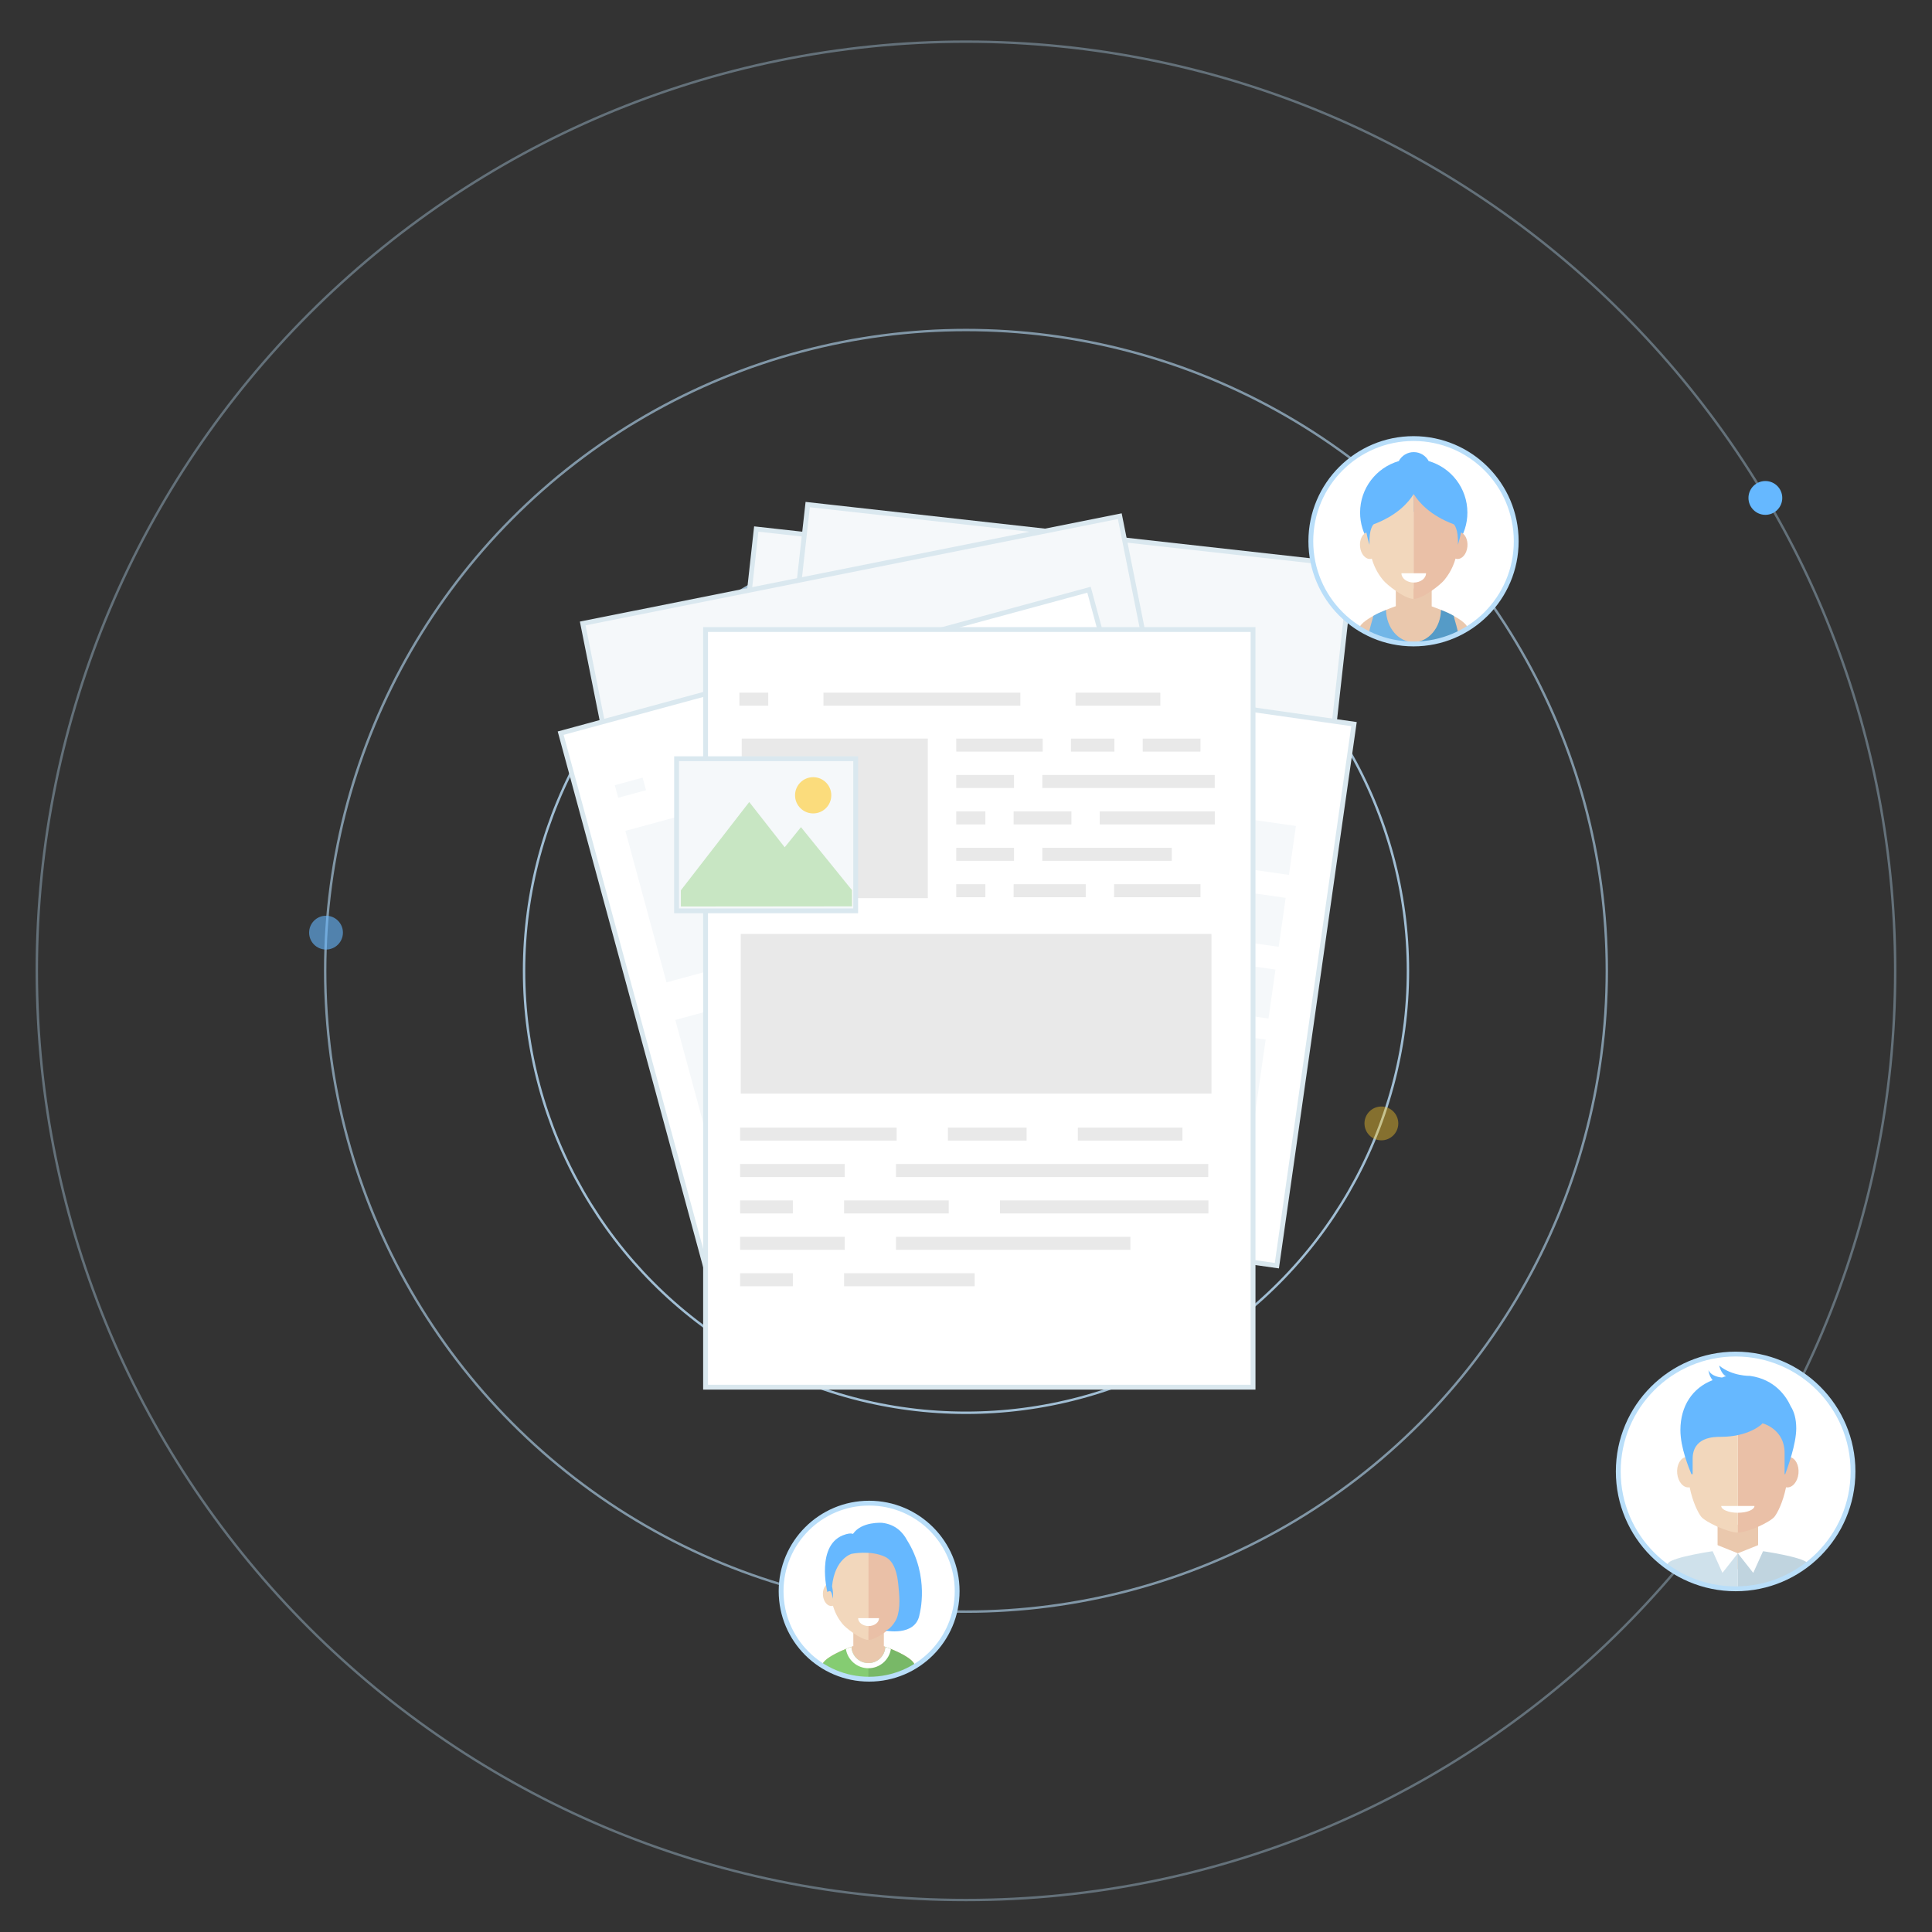 <?xml version="1.0" encoding="utf-8"?>
<!-- Generator: Adobe Illustrator 16.0.0, SVG Export Plug-In . SVG Version: 6.00 Build 0)  -->
<!DOCTYPE svg PUBLIC "-//W3C//DTD SVG 1.1//EN" "http://www.w3.org/Graphics/SVG/1.1/DTD/svg11.dtd">
<svg version="1.1" id="Layer_1" xmlns="http://www.w3.org/2000/svg" xmlns:xlink="http://www.w3.org/1999/xlink" x="0px" y="0px"
	 width="800px" height="800px" viewBox="0 0 800 800" enable-background="new 0 0 800 800" xml:space="preserve">
<rect x="0" y="0" width="800" height="800" fill="#333333" stroke="none"/>
<g id="circles_copy">
	<g id="circles_2_" opacity="0.9">
		
			<circle id="circle_1_2_" opacity="0.9" fill="none" stroke="#B9DEF9" stroke-miterlimit="10" enable-background="new    " cx="400" cy="402" r="183"/>
		
			<circle id="circle_2_2_" opacity="0.65" fill="none" stroke="#B9DEF9" stroke-miterlimit="10" enable-background="new    " cx="400" cy="402" r="265.35"/>
		<path id="circle_3_2_" opacity="0.4" fill="none" stroke="#B9DEF9" stroke-miterlimit="10" enable-background="new    " d="
			M784.758,402c0,212.495-172.264,384.758-384.758,384.758S15.243,614.494,15.243,402C15.243,189.508,187.506,17.243,400,17.243
			S784.758,189.507,784.758,402z"/>
	</g>
	<circle fill="#66B8FF" cx="731" cy="206.185" r="7"/>
	<circle opacity="0.4" fill="#FFCA28" enable-background="new    " cx="572" cy="465.185" r="7"/>
	<circle opacity="0.6" fill="#66B8FF" enable-background="new    " cx="135" cy="386.185" r="7"/>
</g>
<g id="papers">
	
		<rect id="paper_5" x="300.175" y="230.638" transform="matrix(0.994 0.11 -0.11 0.994 40.144 -43.213)" fill="#F5F8FA" stroke="#DAE8EF" stroke-width="2" stroke-miterlimit="10" width="226.718" height="226.551"/>
	
		<rect id="paper_6" x="321.202" y="220.691" transform="matrix(0.994 0.111 -0.111 0.994 39.678 -46.092)" fill="#F5F8FA" stroke="#DAE8EF" stroke-width="2" stroke-miterlimit="10" width="226.677" height="226.514"/>
	
		<rect id="paper_4" x="261.166" y="233.702" transform="matrix(0.981 -0.196 0.196 0.981 -60.715 80.092)" fill="#F5F8FA" stroke="#DAE8EF" stroke-width="2" stroke-miterlimit="10" width="226.691" height="226.526"/>
	<g id="paper_3">
		
			<rect x="319.185" y="282.683" transform="matrix(0.99 0.141 -0.141 0.99 60.105 -56.994)" fill="#FFFFFF" stroke="#DAE8EF" stroke-width="2" stroke-miterlimit="10" width="226.692" height="226.525"/>
		<g>
			
				<rect x="347.596" y="302.337" transform="matrix(0.99 0.141 -0.141 0.99 46.901 -52.316)" fill="#F5F8FA" width="90.577" height="5.396"/>
			
				<rect x="474.358" y="288.013" transform="matrix(-0.141 0.99 -0.99 -0.141 858.167 -110.578)" fill="#F5F8FA" width="5.395" height="57.998"/>
		</g>
		<g>
			
				<rect x="428.426" y="334.304" transform="matrix(0.99 0.141 -0.141 0.99 53.356 -64.49)" fill="#F5F8FA" width="107.32" height="20.47"/>
			
				<rect x="467.589" y="320.717" transform="matrix(-0.141 0.99 -0.99 -0.141 915.814 -45.908)" fill="#F5F8FA" width="20.473" height="107.355"/>
			
				<rect x="463.359" y="350.415" transform="matrix(-0.141 0.99 -0.99 -0.141 940.391 -7.834)" fill="#F5F8FA" width="20.472" height="107.356"/>
		</g>
		<g>
			
				<rect x="340.293" y="320.271" transform="matrix(-0.99 -0.141 0.141 -0.99 702.885 755.317)" fill="#F5F8FA" width="75.779" height="65.005"/>
		</g>
		<g>
			
				<rect x="326.682" y="416.525" transform="matrix(-0.99 -0.141 0.141 -0.99 779.595 953.281)" fill="#F5F8FA" width="193.729" height="65.032"/>
		</g>
	</g>
	<g id="paper_2">
		<g>
			<g>
				<g>
					<defs>
						<rect id="SVGID_1_" x="206.5" y="237" width="307.5" height="294.334"/>
					</defs>
					<clipPath id="SVGID_3_">
						<use xlink:href="#SVGID_1_"  overflow="visible"/>
					</clipPath>
					<g clip-path="url(#SVGID_3_)">
						
							<rect x="269.16" y="268.678" transform="matrix(0.965 -0.262 0.262 0.965 -97.969 114.834)" fill="#FFFFFF" stroke="#DAE8EF" stroke-width="2" stroke-miterlimit="10" width="226.705" height="313.728"/>
						<g>
							
								<rect x="254.961" y="323.668" transform="matrix(0.965 -0.262 0.262 0.965 -76.264 79.588)" fill="#F5F8FA" width="11.937" height="5.395"/>
							
								<rect x="323.387" y="267.444" transform="matrix(0.261 0.965 -0.965 0.261 538.328 -87.11)" fill="#F5F8FA" width="5.394" height="81.527"/>
							
								<rect x="401.734" y="269.402" transform="matrix(0.262 0.965 -0.965 0.262 575.525 -178.486)" fill="#F5F8FA" width="5.395" height="35.1"/>
						</g>
						<g>
							
								<rect x="359.353" y="300.236" transform="matrix(-0.262 -0.965 0.965 -0.262 149.704 750.793)" fill="#F5F8FA" width="5.398" height="35.788"/>
							
								<rect x="396.651" y="299.06" transform="matrix(-0.262 -0.965 0.965 -0.262 206.423 774.057)" fill="#F5F8FA" width="5.397" height="17.991"/>
							
								<rect x="428.152" y="287.523" transform="matrix(-0.261 -0.965 0.965 -0.261 254.422 793.644)" fill="#F5F8FA" width="5.398" height="23.921"/>
							
								<rect x="357.58" y="322.283" transform="matrix(-0.262 -0.965 0.965 -0.262 131.89 769.395)" fill="#F5F8FA" width="5.396" height="23.919"/>
							
								<rect x="381.889" y="316.018" transform="matrix(0.965 -0.262 0.262 0.965 -68.813 120.288)" fill="#F5F8FA" width="71.39" height="5.396"/>
							
								<rect x="355.799" y="344.315" transform="matrix(-0.262 -0.965 0.965 -0.262 114.141 788.003)" fill="#F5F8FA" width="5.398" height="12.051"/>
							
								<rect x="384.472" y="330.634" transform="matrix(-0.262 -0.965 0.965 -0.262 157.77 805.897)" fill="#F5F8FA" width="5.399" height="23.923"/>
							
								<rect x="430.299" y="306.336" transform="matrix(0.261 0.965 -0.965 0.261 638.514 -174.078)" fill="#F5F8FA" width="5.399" height="47.653"/>
							
								<rect x="365.427" y="351.375" transform="matrix(-0.262 -0.965 0.965 -0.262 113.714 813.675)" fill="#F5F8FA" width="5.399" height="23.923"/>
							
								<rect x="414.206" y="323.359" transform="matrix(0.261 0.965 -0.965 0.261 645.922 -143.779)" fill="#F5F8FA" width="5.399" height="53.585"/>
							
								<rect x="363.661" y="373.4" transform="matrix(-0.262 -0.965 0.965 -0.262 95.996 832.294)" fill="#F5F8FA" width="5.397" height="12.055"/>
							
								<rect x="382.987" y="368.188" transform="matrix(0.965 -0.262 0.262 0.965 -83.141 116.96)" fill="#F5F8FA" width="29.855" height="5.397"/>
							
								<rect x="438.206" y="341.357" transform="matrix(-0.261 -0.965 0.965 -0.261 209.371 878.723)" fill="#F5F8FA" width="5.396" height="35.79"/>
						</g>
						<g>
							
								<rect x="266.264" y="332.751" transform="matrix(-0.965 0.262 -0.262 -0.965 693.247 638.263)" fill="#F5F8FA" width="75.787" height="65.009"/>
						</g>
						<g>
							
								<rect x="298.229" y="468.34" transform="matrix(-0.965 0.262 -0.262 -0.965 910.21 901.887)" display="none" fill="#F5F8FA" width="193.74" height="86.327"/>
							
								<rect x="329.115" y="460.797" transform="matrix(-0.261 -0.965 0.965 -0.261 -57.488 942.416)" fill="#F5F8FA" width="5.398" height="64.81"/>
							
								<rect x="396.616" y="458.66" transform="matrix(-0.262 -0.965 0.965 -0.262 45.302 984.559)" fill="#F5F8FA" width="5.397" height="32.577"/>
							
								<rect x="453.713" y="437.783" transform="matrix(-0.261 -0.965 0.965 -0.261 132.269 1020.095)" fill="#F5F8FA" width="5.398" height="43.321"/>
							
								<rect x="322.708" y="488.956" transform="matrix(-0.261 -0.965 0.965 -0.261 -82.381 958.2)" fill="#F5F8FA" width="5.398" height="43.324"/>
							
								<rect x="364.533" y="479.76" transform="matrix(0.965 -0.262 0.262 0.965 -111.23 129.022)" fill="#F5F8FA" width="129.304" height="5.397"/>
							
								<rect x="316.25" y="517.023" transform="matrix(-0.262 -0.965 0.965 -0.262 -107.207 973.85)" fill="#F5F8FA" width="5.4" height="21.83"/>
							
								<rect x="368.17" y="492.215" transform="matrix(-0.262 -0.965 0.965 -0.262 -28.054 1006.297)" fill="#F5F8FA" width="5.4" height="43.327"/>
							
								<rect x="451.258" y="448.219" transform="matrix(0.262 0.965 -0.965 0.262 809.449 -75.33)" fill="#F5F8FA" width="5.401" height="86.315"/>
							
								<rect x="330.544" y="518.022" transform="matrix(-0.262 -0.965 0.965 -0.262 -100.491 1002.483)" fill="#F5F8FA" width="5.399" height="43.323"/>
							
								<rect x="418.776" y="467.228" transform="matrix(0.261 0.965 -0.965 0.261 809.153 -25.865)" fill="#F5F8FA" width="5.4" height="97.046"/>
							
								<rect x="324.152" y="546.144" transform="matrix(-0.261 -0.965 0.965 -0.261 -125.401 1018.159)" fill="#F5F8FA" width="5.395" height="21.828"/>
							
								<rect x="356.918" y="538.872" transform="matrix(0.965 -0.262 0.262 0.965 -128.262 119.251)" fill="#F5F8FA" width="54.074" height="5.394"/>
						</g>
						<g>
							
								<rect x="284.893" y="395.544" transform="matrix(-0.965 0.262 -0.262 -0.965 862.182 741.397)" fill="#F5F8FA" width="193.741" height="65.035"/>
						</g>
					</g>
				</g>
			</g>
		</g>
	</g>
	<g>
		<g>
			<g>
				<defs>
					<circle id="SVGID_7_" cx="585.31" cy="224.125" r="42.524"/>
				</defs>
				<clipPath id="SVGID_8_">
					<use xlink:href="#SVGID_7_"  overflow="visible"/>
				</clipPath>
				<circle id="SVGID_5_" clip-path="url(#SVGID_8_)" fill="#FFFFFF" cx="585.31" cy="224.125" r="42.524"/>
				<g clip-path="url(#SVGID_8_)">
					<path fill="#66B8FF" d="M591.585,190.916c0.001,0.007,0.001,0.007,0.001,0.007c-1.179-2.215-3.506-3.716-6.188-3.716
						c-2.685,0-5.016,1.508-6.193,3.721c0.005-0.005,0.005-0.005,0.005-0.005c-9.258,2.673-16.026,11.208-16.026,21.328
						c0,4.427,1.302,8.542,3.527,12.006c0.021-0.173,0.071-0.344,0.143-0.503c0.258,0.49,0.566,0.993,0.943,1.499
						c0.544-4.478,2.188-7.72,5.021-8.958c5.034-2.188,7.108-0.152,12.944-4.629c1.21-0.931,2.145-2.195,2.813-3.571
						c0.628,5.366,3.714,12.783,15.087,16.852c0.009-0.027,0.016-0.056,0.021-0.082c2.479-3.578,3.932-7.929,3.932-12.612
						C607.611,202.131,600.842,193.596,591.585,190.916z"/>
					<path fill="#EAC8AD" d="M607.477,259.337c-2.509-3.921-13.112-7.728-14.645-8.26v-7.417h-14.864v7.351
						c0,0-12.126,4.101-14.833,8.326c-2.252,6.706-2.869,21.738-2.869,21.738h25.039h25.039
						C610.344,281.075,609.729,266.043,607.477,259.337z"/>
					<path fill="#F2D7BC" d="M585.398,198.492c-7.024,0-18.021,3.891-18.604,21.822c-0.116,0.003-0.229-0.019-0.351,0
						c-2.121,0.289-3.586,3.014-3.271,6.087c0.319,3.069,2.297,5.323,4.421,5.031c0.149-0.019,0.287-0.075,0.434-0.118
						c1.4,4.816,3.604,7.529,4.639,8.85c1.454,1.851,8.903,7.836,12.729,7.836C585.398,228.568,585.398,198.492,585.398,198.492z"/>
					<path fill="#EAC0A7" d="M604.351,220.314c-0.138-0.019-0.271,0-0.405,0.003c-0.581-17.936-11.577-21.825-18.604-21.825
						c0,0,0,30.076,0,49.508c3.824,0,11.275-5.985,12.729-7.836c1.027-1.318,3.235-4.037,4.644-8.868
						c0.159,0.055,0.315,0.118,0.483,0.139c2.126,0.292,4.104-1.962,4.42-5.031C607.938,223.328,606.474,220.604,604.351,220.314z"
						/>
					<path fill="#FFFFFF" d="M585.398,241.225c2.813,0,5.096-1.728,5.096-3.854h-10.188
						C580.306,239.497,582.584,241.225,585.398,241.225z"/>
					<path fill="#66B8FF" d="M603.549,201.108c0,0-6.586-9.179-17.665-7.772c0,0-0.207,0.109-0.497,0.352
						c-0.291-0.242-0.496-0.352-0.496-0.352c-11.08-1.406-17.668,7.772-17.668,7.772c-5.433,8.612-0.143,24.442-0.143,24.442
						c-0.266-6.873,1.698-8.443,1.698-8.443c9.724-3.646,14.439-9.046,16.605-12.542c2.163,3.497,6.883,8.896,16.607,12.542
						c0,0,1.962,1.57,1.7,8.443C603.694,225.552,608.984,209.722,603.549,201.108z"/>
					<path fill="#71B6E7" d="M585.305,265.883c-6.206,0-11.249-5.938-11.384-13.322c-2.452,1.023-3.449,1.373-5.276,2.485
						c-0.219,1.491-1.857,5.593-2.625,11.771c-0.755,6.087,1.017,14.26,1.017,14.26h18.271L585.305,265.883L585.305,265.883z"/>
					<path fill="#5EACDD" d="M585.305,265.883c6.208,0,11.25-5.938,11.388-13.322c2.455,1.023,3.449,1.373,5.278,2.485
						c0.215,1.491,1.857,5.593,2.623,11.771c0.75,6.087-1.016,14.26-1.016,14.26h-18.272L585.305,265.883L585.305,265.883z"/>
					<path opacity="0.1" enable-background="new    " d="M585.305,265.883c6.208,0,11.25-5.938,11.388-13.322
						c2.455,1.023,3.449,1.373,5.278,2.485c0.215,1.491,1.857,5.593,2.623,11.771c0.75,6.087-1.016,14.26-1.016,14.26h-18.272
						L585.305,265.883L585.305,265.883z"/>
				</g>
			</g>
			
				<circle id="SVGID_2_" fill="none" stroke="#B9DEF9" stroke-width="2" stroke-miterlimit="10" cx="585.31" cy="224.125" r="42.524"/>
		</g>
	</g>
	<g id="paper_1">
		
			<rect x="292.156" y="260.673" fill="#FFFFFF" stroke="#DAE8EF" stroke-width="2" stroke-miterlimit="10" width="226.708" height="313.732"/>
		<g>
			<rect x="306.166" y="286.827" fill="#E9E9E9" width="11.938" height="5.395"/>
			<rect x="340.974" y="286.827" fill="#E9E9E9" width="81.527" height="5.395"/>
			<rect x="445.364" y="286.827" fill="#E9E9E9" width="35.097" height="5.395"/>
		</g>
		<g>
			<rect x="395.961" y="305.831" fill="#E9E9E9" width="35.786" height="5.396"/>
			<rect x="443.468" y="305.831" fill="#E9E9E9" width="17.992" height="5.396"/>
			<rect x="473.174" y="305.831" fill="#E9E9E9" width="23.922" height="5.396"/>
			<rect x="395.961" y="320.906" fill="#E9E9E9" width="23.921" height="5.396"/>
			<rect x="431.602" y="320.906" fill="#E9E9E9" width="71.395" height="5.396"/>
			<rect x="395.961" y="335.979" fill="#E9E9E9" width="12.052" height="5.398"/>
			<rect x="419.73" y="335.979" fill="#E9E9E9" width="23.923" height="5.398"/>
			<rect x="455.371" y="335.979" fill="#E9E9E9" width="47.659" height="5.398"/>
			<rect x="395.961" y="351.053" fill="#E9E9E9" width="23.921" height="5.399"/>
			<rect x="431.602" y="351.053" fill="#E9E9E9" width="53.592" height="5.399"/>
			<rect x="395.961" y="366.129" fill="#E9E9E9" width="12.052" height="5.396"/>
			<rect x="419.73" y="366.129" fill="#E9E9E9" width="29.854" height="5.396"/>
			<rect x="461.305" y="366.129" fill="#E9E9E9" width="35.791" height="5.396"/>
		</g>
		<g>
			
				<rect x="298.311" y="460.644" display="none" fill="#FFFFFF" stroke="#93CCFF" stroke-width="2" stroke-miterlimit="10" width="193.742" height="86.327"/>
			<rect x="306.47" y="466.914" fill="#E9E9E9" width="64.816" height="5.396"/>
			<rect x="392.51" y="466.914" fill="#E9E9E9" width="32.577" height="5.396"/>
			<rect x="446.311" y="466.914" fill="#E9E9E9" width="43.324" height="5.396"/>
			<rect x="306.47" y="481.988" fill="#E9E9E9" width="43.322" height="5.396"/>
			<rect x="371.017" y="481.988" fill="#E9E9E9" width="129.307" height="5.396"/>
			<rect x="306.47" y="497.06" fill="#E9E9E9" width="21.83" height="5.4"/>
			<rect x="349.521" y="497.06" fill="#E9E9E9" width="43.32" height="5.4"/>
			<rect x="414.069" y="497.06" fill="#E9E9E9" width="86.313" height="5.4"/>
			<rect x="306.47" y="512.135" fill="#E9E9E9" width="43.322" height="5.398"/>
			<rect x="371.017" y="512.135" fill="#E9E9E9" width="97.061" height="5.398"/>
			<rect x="306.47" y="527.214" fill="#E9E9E9" width="21.83" height="5.396"/>
			<rect x="349.521" y="527.214" fill="#E9E9E9" width="54.07" height="5.396"/>
		</g>
		<rect x="306.729" y="386.731" fill="#E9E9E9" width="194.91" height="66.1"/>
		<polygon display="none" opacity="0.8" fill="#EA4E69" enable-background="new    " points="400.4,430.63 400.4,410.8 
			414.102,420.719 		"/>
		<rect x="307.127" y="305.823" fill="#E9E9E9" width="77.062" height="66.073"/>
		<g>
			
				<rect x="280.156" y="314.168" fill="#F5F8FA" stroke="#DAE8EF" stroke-width="2" stroke-miterlimit="10" width="74.165" height="62.989"/>
			<polygon opacity="0.4" fill="#85CC72" enable-background="new    " points="352.792,375.295 352.784,368.586 331.657,342.498 
				324.927,350.843 310.24,332.101 281.934,368.655 281.94,375.363 311.771,375.335 311.771,375.336 			"/>
			<path opacity="0.6" fill="#FFCA28" enable-background="new    " d="M344.219,329.309c0.004,4.146-3.352,7.508-7.494,7.512
				c-4.146,0.005-7.509-3.354-7.513-7.496c-0.004-4.146,3.354-7.512,7.496-7.512C340.854,321.807,344.216,325.163,344.219,329.309z"
				/>
		</g>
	</g>
	<g>
		<g>
			<g>
				<defs>
					<circle id="SVGID_9_" cx="718.691" cy="609.295" r="48.601"/>
				</defs>
				<clipPath id="SVGID_11_">
					<use xlink:href="#SVGID_9_"  overflow="visible"/>
				</clipPath>
				<circle id="SVGID_10_" clip-path="url(#SVGID_11_)" fill="#FFFFFF" cx="718.691" cy="609.295" r="48.601"/>
				<g clip-path="url(#SVGID_11_)">
					<g>
						<rect x="711.208" y="631.348" fill="#EAC8AD" width="16.791" height="18.41"/>
						<path fill="#C0D4DF" d="M730.034,642.316c0,0,15.965,2.336,18.322,4.794c2.059,2.138,6.321,22.615,7.311,27.111
							c-28.025,0-36.063,0-36.063,0v-31.036L730.034,642.316z"/>
						<path fill="#EAC0A7" d="M741.01,603.315c-0.132-0.021-0.261,0.004-0.391,0.004c-0.659-20.259-13.078-24.654-21.014-24.654
							c0,0,0,33.974,0,55.925c4.316,0,13.532-4.455,15.178-6.549c1.197-1.529,3.439-5.768,4.781-12.2
							c0.051,0.011,0.097,0.036,0.146,0.043c2.396,0.324,4.633-2.22,4.992-5.687C745.063,606.724,743.408,603.646,741.01,603.315z"
							/>
						<path fill="#F2D7BC" d="M698.59,603.319c-0.132,0-0.261-0.022-0.395-0.005c-2.396,0.328-4.055,3.406-3.694,6.883
							c0.363,3.467,2.596,6.011,4.996,5.687c0.051-0.005,0.097-0.032,0.146-0.043c1.342,6.433,3.582,10.671,4.783,12.2
							c1.646,2.094,10.854,6.549,15.182,6.549c0-21.951,0-55.925,0-55.925C711.671,578.665,699.248,583.061,698.59,603.319z"/>
						<path fill="#CFE1EB" d="M709.173,642.316c0,0-15.969,2.336-18.325,4.794c-2.052,2.138-6.316,22.615-7.307,27.111
							c28.027,0,36.06,0,36.06,0v-31.036L709.173,642.316z"/>
						<polygon fill="#FFFFFF" points="719.604,643.188 711.079,639.76 708.977,641.893 713.223,651.295 						"/>
						<polygon fill="#FFFFFF" points="719.604,643.188 728.127,639.76 730.229,641.893 725.983,651.295 						"/>
					</g>
					<path fill="#66B8FF" d="M741.496,582.32c-1.738-3.842-6.378-11.178-16.882-12.596c0,0-7.377,0.192-12.734-4.271
						c0,0,0.691,3.305,2.843,4.474c-1.206,0.086-0.611,0.255-1.733,0.483c-2.178-0.242-4.516-0.996-5.563-3.017
						c0,0,0.266,2.385,1.727,4.104c-8.259,3.165-13.336,10.646-13.336,20.669c0,7.358,3.554,15.732,4.566,18.271h0.506v-6.34
						c0-9.136,8.883-9.136,11.672-9.136c11.422,0,16.75-5.075,16.75-5.075l0.51-0.51l0.762,0.253c0,0,8.377,2.54,8.377,11.929v8.886
						h0.252c1.018-2.789,4.571-12.437,4.571-19.032C743.776,587.444,742.888,584.479,741.496,582.32z"/>
					<path fill="#FFFFFF" d="M719.605,626.396c3.798,0,6.88-1.259,6.88-2.808h-13.764
						C712.725,625.14,715.805,626.396,719.605,626.396z"/>
				</g>
			</g>
		</g>
		
			<circle id="SVGID_4_" fill="none" stroke="#B9DEF9" stroke-width="2" stroke-miterlimit="10" cx="718.691" cy="609.295" r="48.601"/>
	</g>
	<g>
		<g>
			<g>
				<defs>
					<circle id="SVGID_12_" cx="359.889" cy="658.869" r="36.449"/>
				</defs>
				<clipPath id="SVGID_13_">
					<use xlink:href="#SVGID_12_"  overflow="visible"/>
				</clipPath>
				<circle id="SVGID_14_" clip-path="url(#SVGID_13_)" fill="#FFFFFF" cx="359.889" cy="658.869" r="36.449"/>
				<g clip-path="url(#SVGID_13_)">
					<g>
						<path fill="#EAC8AD" d="M378.428,688.712c-2.133-3.336-11.155-6.571-12.441-7.021v-6.308h-12.645v6.252
							c0,0-10.307,3.479-12.604,7.075c-1.917,5.701-2.439,18.479-2.439,18.479h21.287h21.287
							C380.869,707.191,380.342,694.413,378.428,688.712z"/>
						<path fill="#F2D7BC" d="M343.849,655.537c-0.099,0-0.193-0.02-0.298-0.003c-1.805,0.251-3.049,2.563-2.775,5.179
							c0.271,2.609,1.949,4.527,3.757,4.281c0.128-0.021,0.246-0.068,0.369-0.107c1.189,4.102,3.063,6.404,3.94,7.525
							c1.234,1.571,7.568,6.658,10.822,6.658c0-16.521,0-42.089,0-42.089C353.692,636.981,344.344,640.29,343.849,655.537z"/>
						<path fill="#EAC0A7" d="M375.775,655.534c-0.119-0.02-0.233,0.001-0.354,0.003c-0.496-15.247-9.84-18.557-15.812-18.557
							c0,0,0,25.568,0,42.09c3.251,0,9.587-5.087,10.814-6.658c0.879-1.122,2.756-3.436,3.948-7.539
							c0.139,0.046,0.271,0.101,0.417,0.121c1.805,0.246,3.486-1.672,3.756-4.281C378.821,658.1,377.577,655.785,375.775,655.534z"
							/>
						<path fill="#EAC8AD" d="M359.582,707.191v-17.266c0,0-4.712-1.166-5.753-4.983c-0.499-1.837-0.487-3.309-0.487-3.309
							s-10.307,3.479-12.604,7.075c-1.917,5.701-2.439,18.479-2.439,18.479h21.286L359.582,707.191L359.582,707.191z"/>
						<path fill="#EAC8AD" d="M359.582,707.191v-17.266c0,0,4.717-1.166,5.756-4.983c0.498-1.837,0.484-3.309,0.484-3.309
							s10.309,3.479,12.604,7.075c1.914,5.701,2.441,18.479,2.441,18.479h-21.286L359.582,707.191L359.582,707.191z"/>
						<path fill="#FFFFFF" d="M359.664,673.314c2.389,0,4.33-1.472,4.33-3.281h-8.663
							C355.331,671.846,357.271,673.314,359.664,673.314z"/>
					</g>
					<path fill="#85CC72" d="M378.428,688.712c-1.92-3.001-9.405-5.916-11.836-6.805c-0.144,3.749-3.223,6.743-7.01,6.743
						c-3.781,0-6.863-2.994-7.009-6.743c-2.436,0.889-9.917,3.807-11.835,6.805c-1.918,5.701-2.44,18.479-2.44,18.479h21.287h21.284
						C380.869,707.191,380.342,694.409,378.428,688.712z"/>
					<path opacity="0.1" enable-background="new    " d="M380.869,707.191c0,0-0.527-12.782-2.441-18.479
						c-1.92-3.001-9.403-5.916-11.838-6.805c-0.142,3.749-3.221,6.743-7.008,6.743v18.541H380.869z"/>
					<path fill="#FFFFFF" d="M350.261,682.802c0.702,4.521,4.604,7.979,9.321,7.979c4.713,0,8.619-3.459,9.324-7.979
						c-0.951-0.386-1.766-0.688-2.316-0.895c-0.142,3.749-3.225,6.743-7.008,6.743c-3.784,0-6.865-2.994-7.011-6.743
						C352.02,682.11,351.209,682.416,350.261,682.802z"/>
					<path fill="#66B8FF" d="M375.567,637.717c-1.712-3.208-4.771-6.479-10.215-7.137c0,0-8.529-0.704-12.152,4.576
						c-1.121-0.479-3.155,0.225-3.155,0.225c-12.499,3.7-7.449,23.85-7.449,23.85c0.672-0.552,1.169-0.354,1.169-0.354
						c0.768,0.332,1.063,3.1,1.063,3.1c0.403-2.29-0.291-5.109-0.291-5.109c1.104-11.498,8.084-13.46,8.084-13.46
						c0.004,0,7.82-1.633,13.867,1.231c4.067,1.932,5.103,7.604,5.485,11.531c0.439,4.463,0.993,9.764-0.688,14.021
						c-0.538,1.362-3.177,5.349-5.122,4.916c0.004,0,13.095,2.893,14.626-6.753C380.79,668.354,385.08,652.855,375.567,637.717z"/>
				</g>
			</g>
		</g>
		
			<circle id="SVGID_6_" fill="none" stroke="#B9DEF9" stroke-width="2" stroke-miterlimit="10" cx="359.889" cy="658.869" r="36.449"/>
	</g>
</g>
</svg>
